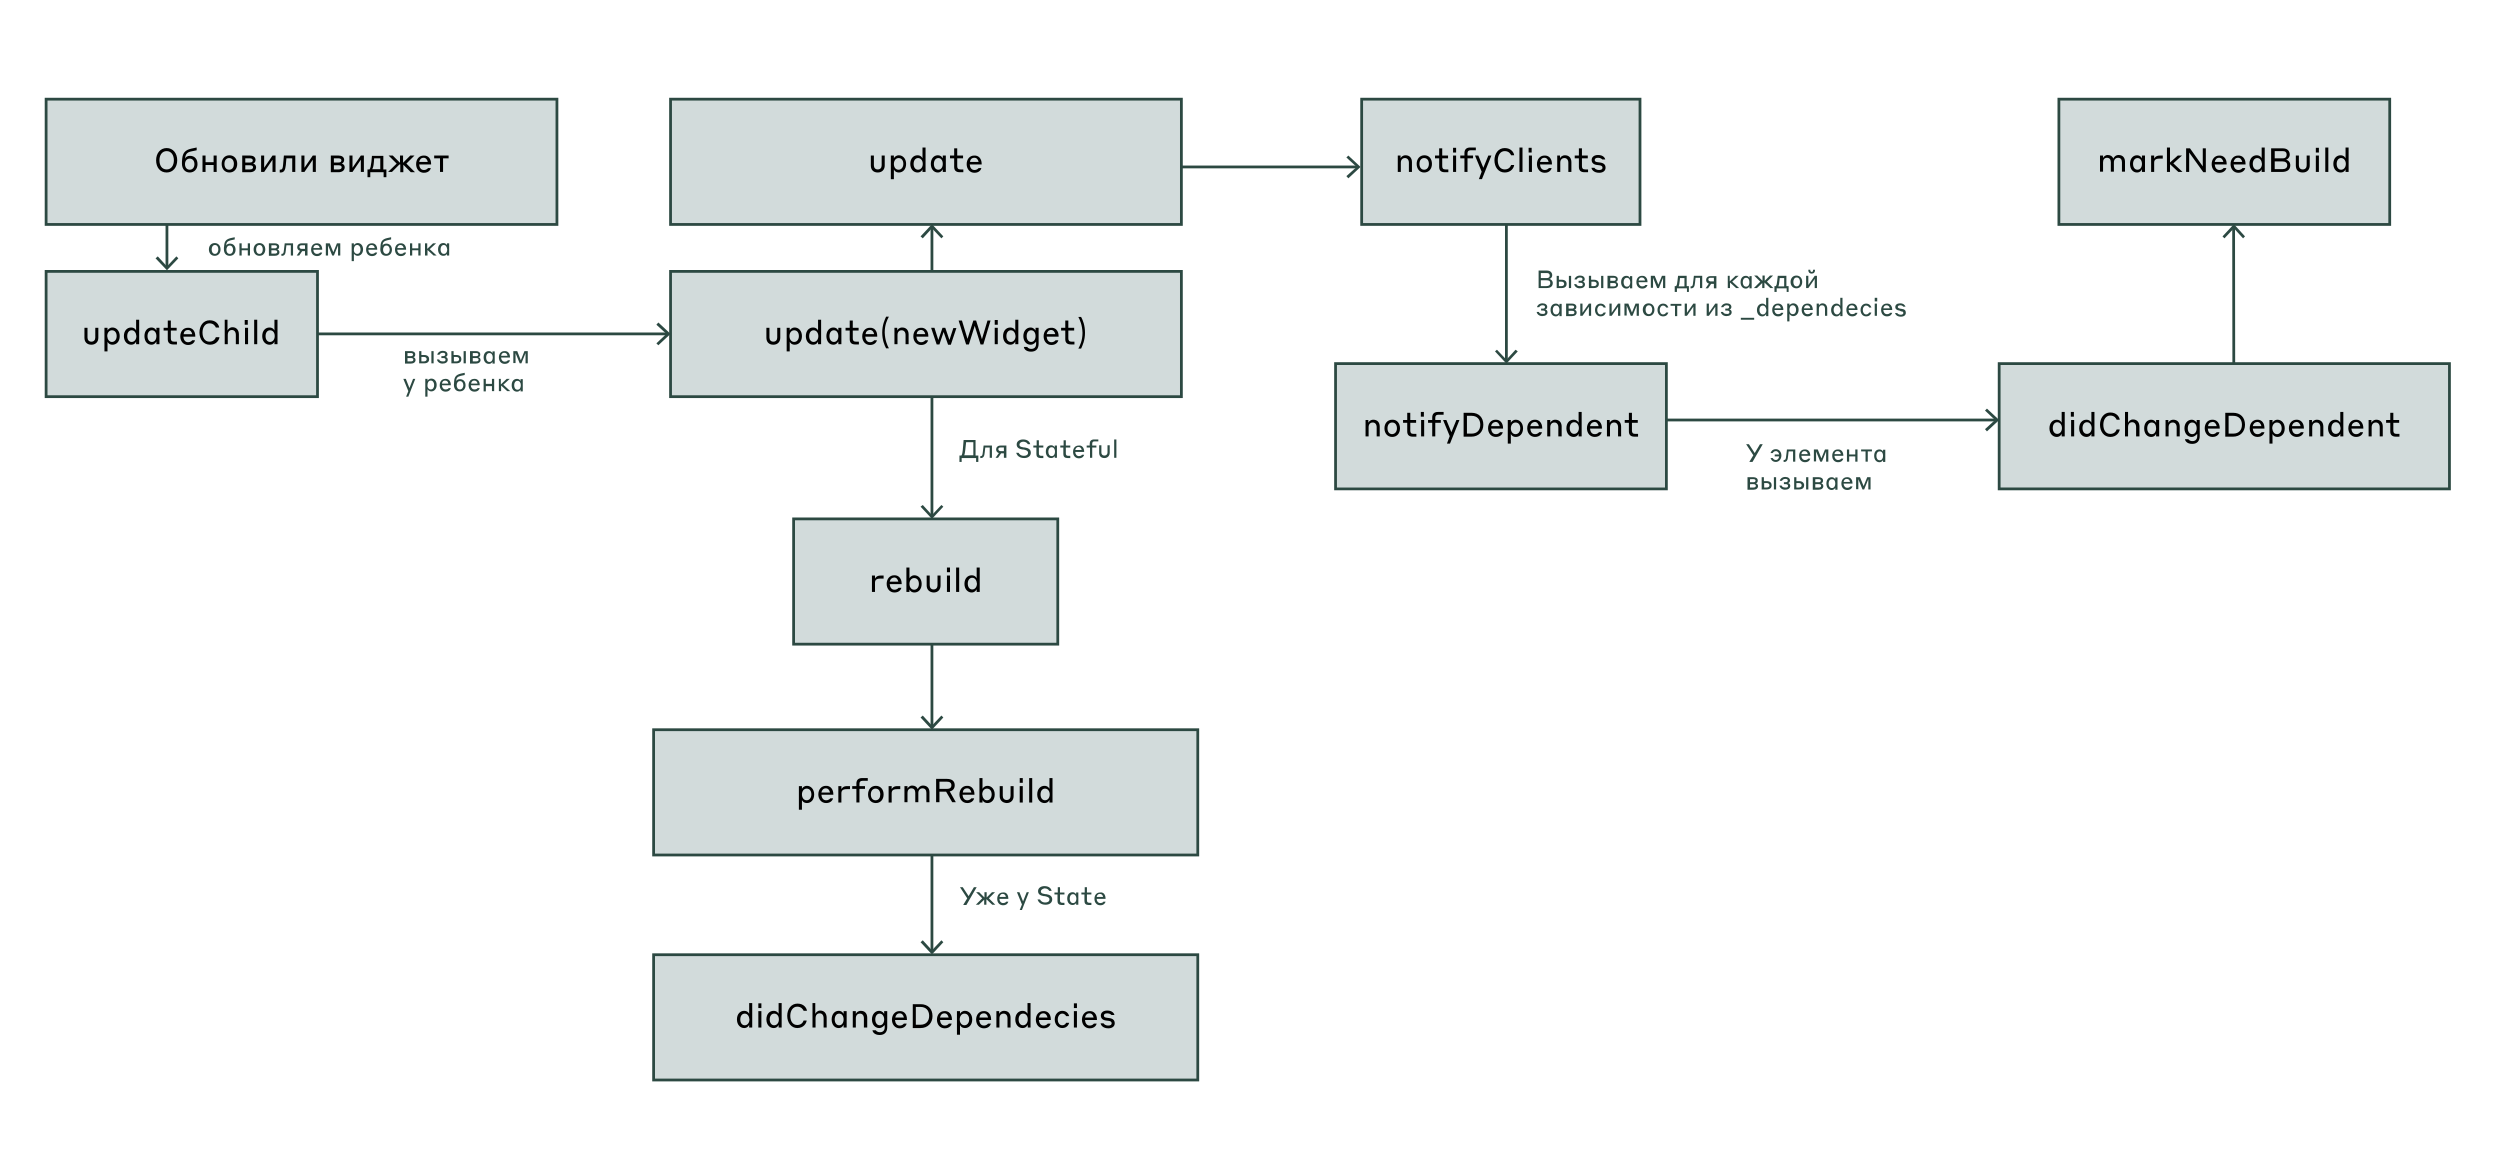 <svg xmlns="http://www.w3.org/2000/svg" xml:space="preserve" id="!;>9_1" x="0" y="0" version="1.1" viewBox="0 0 900 418.8"><style>.st0{fill:none;stroke:#2c4942;stroke-miterlimit:10}.st1{fill:#2c4942}.st5{fill:#d2dbdb;stroke:#2c4942;stroke-miterlimit:10}</style><path d="M60.1 53.1v43.2" class="st0"/><path d="m56 93 .8-.7 3.3 3.6 3.4-3.6.7.7-4.1 4.3z" class="st1"/><path d="M112.2 120.2h128.1" class="st0"/><path d="m237 124.3-.7-.7 3.6-3.4-3.6-3.3.7-.8 4.4 4.1z" class="st1"/><path d="M360.6 60.1h128.1" class="st0"/><path d="m485.4 64.2-.7-.8 3.7-3.3-3.7-3.4.7-.7 4.4 4.1z" class="st1"/><path d="M590.5 151.2h128.1" class="st0"/><path d="m715.3 155.3-.7-.8 3.6-3.3-3.6-3.4.7-.7 4.4 4.1z" class="st1"/><path d="m804.2 161.8-.1-80" class="st0"/><path d="m808.2 85.1-.7.7-3.3-3.6-3.4 3.6-.7-.7 4.1-4.4z" class="st1"/><path d="M542.3 49.9v79.9" class="st0"/><path d="m538.2 126.5.7-.6 3.4 3.6 3.3-3.6.8.6-4.1 4.4z" class="st1"/><path d="M335.5 105.8v80" class="st0"/><path d="m331.4 182.4.8-.6 3.3 3.6 3.4-3.6.7.6-4.1 4.4z" class="st1"/><path d="M335.5 112.1V81.8" class="st0"/><path d="m339.6 85.1-.7.7-3.4-3.6-3.3 3.6-.8-.7 4.1-4.4z" class="st1"/><path d="M335.5 204.3v57.3" class="st0"/><path d="m331.4 258.3.8-.7 3.3 3.6 3.4-3.6.7.7-4.1 4.4z" class="st1"/><path d="M335.5 285.2v57.3" class="st0"/><path d="m331.4 339.2.8-.7 3.3 3.6 3.4-3.6.7.7-4.1 4.4zM79.4 89.8c0 1.3-.8 2.3-2.1 2.3s-2.1-1-2.1-2.3.8-2.3 2.1-2.3 2.1 1 2.1 2.3m-.8 0c0-.9-.4-1.6-1.2-1.6s-1.2.7-1.2 1.6.4 1.6 1.2 1.6c.7 0 1.2-.7 1.2-1.6M80.7 88.4c.1-1.5.7-2.3 2.4-2.7l1.4-.3v.8l-1.4.3c-1.2.3-1.6.7-1.7 1.9.2-.4.7-.7 1.4-.7 1.2 0 2 .9 2 2.2s-.8 2.2-2.1 2.2-2.1-.9-2.1-2.4c0-.4 0-.7.1-1.3m3.2 1.5c0-.8-.4-1.5-1.2-1.5s-1.2.7-1.2 1.5.4 1.5 1.2 1.5 1.2-.7 1.2-1.5M86.1 87.6h.9v1.8h2.2v-1.8h.8V92h-.8v-1.9H87V92h-.8v-4.4zM95.5 89.8c0 1.3-.8 2.3-2.1 2.3s-2.1-1-2.1-2.3.8-2.3 2.1-2.3 2.1 1 2.1 2.3m-.9 0c0-.9-.4-1.6-1.2-1.6s-1.2.7-1.2 1.6.4 1.6 1.2 1.6 1.2-.7 1.2-1.6M96.9 87.6H99c.8 0 1.5.4 1.5 1.2 0 .6-.3.9-.7 1 .4.1.8.4.8 1 0 .8-.7 1.3-1.7 1.3h-2.1v-4.5zm.8.7v1.1H99c.4 0 .7-.2.7-.6 0-.3-.3-.5-.7-.5zm0 1.8v1.2H99c.5 0 .8-.2.8-.6 0-.3-.2-.6-.8-.6zM102.5 87.6h3V92h-.8v-3.7h-1.6l-.2 1.8c-.1 1.4-.5 2-1.4 2h-.2v-.7h.1c.6 0 .7-.3.8-1.3zM109.8 92v-1.6h-1l-1.1 1.6h-.9l1.2-1.7c-.7-.2-1-.7-1-1.3 0-.7.5-1.4 1.6-1.4h2.1V92zm0-2.3v-1.4h-1.2c-.5 0-.8.2-.8.6s.3.7.8.7h1.2zM116 89.8v.1h-3.2c0 .8.5 1.5 1.3 1.5s1.1-.4 1.1-.5h.8c-.1.4-.5 1.3-1.9 1.3-1.3 0-2.1-1-2.1-2.3 0-1.4.8-2.3 2-2.3 1.2-.1 2 .8 2 2.2m-3.2-.5h2.3c-.1-.7-.5-1.1-1.2-1.1-.6 0-1 .4-1.1 1.1M117.4 87.6h1.3l1.3 3.2 1.3-3.2h1.2V92h-.8v-3.7l-1.5 3.7h-.6l-1.5-3.7V92h-.8v-4.4zM127.4 94h-.8v-6.4h.8v.7c.1-.2.5-.8 1.4-.8 1.1 0 1.9.9 1.9 2.3s-.9 2.3-1.9 2.3c-.9 0-1.3-.6-1.4-.8zm1.2-2.6c.8 0 1.2-.7 1.2-1.6s-.5-1.6-1.2-1.6c-.8 0-1.2.7-1.2 1.6-.1.9.4 1.6 1.2 1.6M135.8 89.8v.1h-3.2c0 .8.5 1.5 1.3 1.5s1.1-.4 1.1-.5h.8c-.1.4-.5 1.3-1.9 1.3-1.3 0-2.1-1-2.1-2.3 0-1.4.8-2.3 2-2.3 1.2-.1 2 .8 2 2.2m-3.2-.5h2.3c-.1-.7-.5-1.1-1.2-1.1-.6 0-1 .4-1.1 1.1M137 88.4c.1-1.5.7-2.3 2.4-2.7l1.4-.3v.8l-1.4.3c-1.2.3-1.6.7-1.7 1.9.2-.4.7-.7 1.4-.7 1.2 0 2 .9 2 2.2s-.8 2.2-2.1 2.2-2.1-.9-2.1-2.4c0-.4.1-.7.1-1.3m3.3 1.5c0-.8-.4-1.5-1.2-1.5s-1.2.7-1.2 1.5.4 1.5 1.2 1.5c.7 0 1.2-.7 1.2-1.5M146.2 89.8v.1H143c0 .8.5 1.5 1.3 1.5s1.1-.4 1.1-.5h.8c-.1.4-.5 1.3-1.9 1.3-1.3 0-2.1-1-2.1-2.3 0-1.4.8-2.3 2-2.3 1.2-.1 2 .8 2 2.2m-3.2-.5h2.3c-.1-.7-.5-1.1-1.2-1.1-.5 0-.9.4-1.1 1.1M147.6 87.6h.8v1.8h2.2v-1.8h.8V92h-.8v-1.9h-2.2V92h-.8zM153 87.6h.8v2l2.1-2h1.1l-2.3 2.1 2.5 2.3h-1.1l-2.2-2v2h-.9zM159.6 92.1c-1.1 0-1.9-.9-1.9-2.3 0-1.5.8-2.3 1.9-2.3.9 0 1.2.6 1.3.8v-.7h.8V92h-.8v-.7c-.1.3-.4.8-1.3.8m.2-3.9c-.8 0-1.2.7-1.2 1.6s.4 1.6 1.2 1.6 1.2-.7 1.2-1.6c-.1-.9-.5-1.6-1.2-1.6M145.9 126.4h2.1c.8 0 1.5.4 1.5 1.2 0 .6-.3.9-.7 1 .4.1.8.4.8 1 0 .8-.7 1.3-1.7 1.3h-2.1v-4.5zm.8.7v1.1h1.3c.4 0 .7-.2.7-.6 0-.3-.3-.5-.7-.5zm0 1.8v1.2h1.3c.5 0 .8-.2.8-.6 0-.3-.2-.6-.8-.6zM154.5 129.3c0 .8-.5 1.5-1.8 1.5h-1.8v-4.4h.8v1.4h1c1.3 0 1.8.7 1.8 1.5m-2.8-.7v1.5h.9c.6 0 1-.3 1-.8s-.4-.8-1-.8h-.9zm3.6-2.2h.8v4.4h-.8zM160.4 129.5c0-.4-.3-.6-.8-.6h-.7v-.7h.7c.4 0 .7-.2.7-.6q0-.6-.9-.6c-.6 0-1 .3-1.2.7h-.8c.1-.6.8-1.4 2-1.4 1 0 1.7.5 1.7 1.3 0 .5-.3.8-.7.9.4.1.8.4.8 1 0 .9-.8 1.4-1.9 1.4-1.2 0-1.9-.8-2-1.5h.8c.1.4.5.7 1.2.7.7.1 1.1-.1 1.1-.6M166.1 129.3c0 .8-.5 1.5-1.8 1.5h-1.8v-4.4h.8v1.4h1c1.3 0 1.8.7 1.8 1.5m-2.7-.7v1.5h.9c.6 0 1-.3 1-.8s-.4-.8-1-.8h-.9zm3.5-2.2h.8v4.4h-.8zM169.3 126.4h2.1c.8 0 1.5.4 1.5 1.2 0 .6-.3.9-.7 1 .4.1.8.4.8 1 0 .8-.7 1.3-1.7 1.3h-2.1v-4.5zm.9.7v1.1h1.3c.4 0 .7-.2.7-.6 0-.3-.3-.5-.7-.5zm0 1.8v1.2h1.3c.5 0 .8-.2.8-.6 0-.3-.2-.6-.8-.6zM176 131c-1.1 0-1.9-.9-1.9-2.3 0-1.5.8-2.3 1.9-2.3.9 0 1.2.6 1.3.8v-.7h.8v4.4h-.8v-.7c-.1.2-.4.8-1.3.8m.2-3.9c-.8 0-1.2.7-1.2 1.6s.4 1.6 1.2 1.6 1.2-.7 1.2-1.6c0-1-.5-1.6-1.2-1.6M183.6 128.6v.1h-3.2c0 .8.5 1.5 1.3 1.5s1.1-.4 1.1-.5h.8c-.1.4-.5 1.3-1.9 1.3-1.3 0-2.1-1-2.1-2.3 0-1.4.8-2.3 2-2.3 1.2-.1 2 .8 2 2.2m-3.2-.5h2.3c-.1-.7-.5-1.1-1.2-1.1-.6 0-1 .4-1.1 1.1M184.9 126.4h1.3l1.3 3.3 1.3-3.3h1.2v4.4h-.8v-3.7l-1.5 3.7h-.6l-1.5-3.7v3.6h-.8v-4.3zM147 140.8l-1.8-4.4h.9l1.3 3.3 1.3-3.3h.8l-2.5 6.4h-.8zM153.9 142.8h-.8v-6.4h.8v.7c.1-.2.5-.8 1.4-.8 1.1 0 1.9.9 1.9 2.3s-.9 2.3-1.9 2.3c-.9 0-1.3-.6-1.4-.8zm1.2-2.6c.8 0 1.2-.7 1.2-1.6s-.5-1.6-1.2-1.6c-.8 0-1.2.7-1.2 1.6-.1.9.4 1.6 1.2 1.6M162.3 138.6v.1h-3.2c0 .8.5 1.5 1.3 1.5s1.1-.4 1.1-.5h.8c-.1.4-.5 1.3-1.9 1.3-1.3 0-2.1-1-2.1-2.3 0-1.4.8-2.3 2-2.3 1.2-.1 2 .8 2 2.2m-3.2-.5h2.3c-.1-.7-.5-1.1-1.2-1.1-.6 0-1 .4-1.1 1.1M163.5 137.2c.1-1.5.7-2.3 2.4-2.7l1.4-.3v.8l-1.4.3c-1.2.3-1.6.7-1.7 1.9.2-.4.7-.7 1.4-.7 1.2 0 2 .9 2 2.2s-.8 2.2-2.1 2.2-2.1-.9-2.1-2.4c0-.4.1-.7.1-1.3m3.3 1.5c0-.8-.4-1.5-1.2-1.5s-1.2.7-1.2 1.5.4 1.5 1.2 1.5c.7 0 1.2-.7 1.2-1.5M172.7 138.6v.1h-3.2c0 .8.5 1.5 1.3 1.5s1.1-.4 1.1-.5h.8c-.1.4-.5 1.3-1.9 1.3-1.3 0-2.1-1-2.1-2.3 0-1.4.8-2.3 2-2.3 1.2-.1 2 .8 2 2.2m-3.1-.5h2.3c-.1-.7-.5-1.1-1.2-1.1-.6 0-1 .4-1.1 1.1M174.1 136.4h.8v1.8h2.2v-1.8h.8v4.4h-.8V139h-2.2v1.9h-.8zM179.5 136.4h.8v2l2.1-2h1.1l-2.3 2.1 2.5 2.3h-1.1l-2.2-2v2h-.8v-4.4zM186.1 141c-1.1 0-1.9-.9-1.9-2.3 0-1.5.8-2.3 1.9-2.3.9 0 1.2.6 1.3.8v-.7h.8v4.4h-.8v-.7c-.1.2-.4.8-1.3.8m.2-3.9c-.8 0-1.2.7-1.2 1.6s.4 1.6 1.2 1.6 1.2-.7 1.2-1.6c0-1-.5-1.6-1.2-1.6M351.2 158.4v5.6h1v2.3h-.8v-1.4h-5.2v1.4h-.8V164h.7c.3-.4.4-1.1.5-2l.3-3.6zm-.8.8h-2.6l-.3 2.8c-.1.8-.2 1.6-.4 1.9h3.3zM354.1 160.4h3v4.4h-.8v-3.7h-1.6l-.2 1.8c-.1 1.4-.5 2-1.4 2h-.2v-.7h.1c.6 0 .7-.3.8-1.3zM361.4 164.8v-1.6h-1l-1.1 1.6h-.9l1.2-1.7c-.7-.2-1-.7-1-1.3 0-.7.5-1.4 1.6-1.4h2.1v4.4zm0-2.3v-1.4h-1.2c-.5 0-.8.2-.8.6s.3.7.8.7h1.2zM367 160.1c0 .6.5.8 1.2.9.3.1.5.1.8.1 1.1.2 2.1.6 2.1 1.9 0 1.1-.9 1.9-2.4 1.9-1.8 0-2.6-1-2.9-1.9h.9c.2.4.7 1.1 1.9 1.1.9 0 1.5-.4 1.5-1.1s-.6-.9-1.3-1.1c-.4-.1-.5-.1-.8-.1-1.1-.2-2-.6-2-1.8 0-1.1 1-1.8 2.3-1.8 1.7 0 2.4.9 2.6 1.7h-.9c-.2-.4-.7-.9-1.7-.9-.8.1-1.3.5-1.3 1.1M373.1 161.1H372v-.7h1.2v-1.9h.8v1.9h1.6v.7H374v2.1c0 .6.2.9.9.9h.7v.8h-1c-1 0-1.5-.5-1.5-1.4zM378.4 164.9c-1.1 0-1.9-.9-1.9-2.3 0-1.5.8-2.3 1.9-2.3.9 0 1.2.6 1.3.8v-.7h.8v4.4h-.8v-.7c0 .2-.4.8-1.3.8m.2-3.9c-.8 0-1.2.7-1.2 1.6s.4 1.6 1.2 1.6 1.2-.7 1.2-1.6-.4-1.6-1.2-1.6M382.9 161.1h-1.2v-.7h1.2v-1.9h.8v1.9h1.6v.7h-1.6v2.1c0 .6.2.9.9.9h.7v.8h-1c-1 0-1.5-.5-1.5-1.4v-2.4zM390.3 162.6v.1h-3.2c0 .8.5 1.5 1.3 1.5s1.1-.4 1.1-.5h.8c-.1.4-.5 1.3-1.9 1.3-1.3 0-2.1-1-2.1-2.3 0-1.4.8-2.3 2-2.3 1.2-.2 2 .8 2 2.2m-3.2-.6h2.3c-.1-.7-.5-1.1-1.2-1.1-.6 0-1 .5-1.1 1.1M391.1 160.4h1.2v-.7c0-.9.5-1.5 1.6-1.5h1.5v.7H394c-.6 0-.8.3-.8.9v.6h1.5v.7h-1.5v3.7h-.8v-3.7h-1.2v-.7zM395.7 163v-2.7h.8v2.6c0 .7.4 1.1 1.1 1.1s1.1-.5 1.1-1.1v-2.6h.8v2.7c0 1-.7 1.9-1.9 1.9-1.3 0-1.9-.8-1.9-1.9M401.1 158.2h.8v6.6h-.8zM553.8 97.4h3.1c1.2 0 1.9.7 1.9 1.7 0 .7-.5 1.2-1 1.3.6.2 1.2.7 1.2 1.5 0 1.1-.7 1.8-2.2 1.8h-2.9v-6.3zm.9.8v1.9h2.2c.6 0 1-.3 1-.9s-.4-.9-1-.9h-2.2zm0 2.7v2.1h2c.9 0 1.4-.4 1.4-1.1s-.4-1-1.4-1zM564 102.2c0 .8-.5 1.5-1.8 1.5h-1.8v-4.4h.8v1.4h1c1.3 0 1.8.7 1.8 1.5m-2.8-.7v1.5h.9c.6 0 1-.3 1-.8s-.4-.8-1-.8h-.9zm3.6-2.2h.8v4.4h-.8zM569.8 102.4c0-.4-.3-.6-.8-.6h-.7v-.7h.7c.4 0 .7-.2.7-.6q0-.6-.9-.6c-.6 0-1 .3-1.2.7h-.8c.1-.6.8-1.4 2-1.4 1 0 1.7.5 1.7 1.3 0 .5-.3.8-.7.9.4.1.8.4.8 1 0 .9-.8 1.4-1.9 1.4-1.2 0-1.9-.8-2-1.5h.8c.1.4.5.7 1.2.7.8.1 1.1-.1 1.1-.6M575.6 102.2c0 .8-.5 1.5-1.8 1.5H572v-4.4h.8v1.4h1c1.3 0 1.8.7 1.8 1.5m-2.7-.7v1.5h.9c.6 0 1-.3 1-.8s-.4-.8-1-.8h-.9zm3.5-2.2h.8v4.4h-.8zM578.8 99.3h2.1c.8 0 1.5.4 1.5 1.2 0 .6-.3.9-.7 1 .4.1.8.4.8 1 0 .8-.7 1.3-1.7 1.3h-2.1v-4.5zm.9.7v1.1h1.3c.4 0 .7-.2.7-.6 0-.3-.3-.5-.7-.5zm0 1.9v1.2h1.3c.5 0 .8-.2.8-.6 0-.3-.2-.6-.8-.6zM585.5 103.9c-1.1 0-1.9-.9-1.9-2.3 0-1.5.8-2.3 1.9-2.3.9 0 1.2.6 1.3.8v-.7h.8v4.4h-.8v-.8c-.1.3-.4.9-1.3.9m.2-3.9c-.8 0-1.2.7-1.2 1.6s.4 1.6 1.2 1.6 1.2-.7 1.2-1.6-.5-1.6-1.2-1.6M593.1 101.5v.1h-3.2c0 .8.5 1.5 1.3 1.5s1.1-.4 1.1-.5h.8c-.1.4-.5 1.3-1.9 1.3-1.3 0-2.1-1-2.1-2.3 0-1.4.8-2.3 2-2.3 1.2-.1 2 .8 2 2.2m-3.2-.5h2.3c-.1-.7-.5-1.1-1.2-1.1-.6 0-1 .4-1.1 1.1M594.4 99.3h1.3l1.3 3.2 1.3-3.2h1.2v4.4h-.8V100l-1.5 3.7h-.6l-1.5-3.7v3.6h-.8v-4.3zM602.9 105.1V103h.5c.3-.4.4-.9.5-2l.2-1.7h3.1v3.7h.8v2.1h-.7v-1.3h-3.6v1.3zm3.5-5h-1.6l-.1 1c-.1 1-.2 1.6-.4 2h2.1zM609.8 99.3h3v4.4h-.8V100h-1.6l-.2 1.8c-.1 1.4-.5 2-1.4 2h-.2v-.7h.1c.6 0 .7-.3.8-1.3zM617 103.8v-1.6h-1l-1.1 1.6h-.9l1.2-1.7c-.7-.2-1-.7-1-1.3 0-.7.5-1.4 1.6-1.4h2.1v4.4zm0-2.4V100h-1.2c-.5 0-.8.2-.8.6s.3.7.8.7h1.2zM621.9 99.3h.8v2l2.1-2h1.1l-2.3 2.1 2.5 2.3H625l-2.2-2v2h-.8v-4.4zM628.5 103.9c-1.1 0-1.9-.9-1.9-2.3 0-1.5.8-2.3 1.9-2.3.9 0 1.2.6 1.3.8v-.7h.8v4.4h-.8v-.8c-.1.3-.5.9-1.3.9m.1-3.9c-.8 0-1.2.7-1.2 1.6s.4 1.6 1.2 1.6 1.2-.7 1.2-1.6-.4-1.6-1.2-1.6M634.6 101.7l-2.1 2h-1.1l2.3-2.3-2.2-2.2h1.1l1.9 1.9v-1.9h.8v1.9l1.9-1.9h1.1l-2.2 2.2 2.3 2.3h-1.1l-2.1-2v2h-.8v-2zM638.8 105.1V103h.5c.3-.4.4-.9.5-2l.2-1.7h3.1v3.7h.8v2.1h-.7v-1.3h-3.6v1.3zm3.5-5h-1.6l-.1 1c-.1 1-.2 1.6-.4 2h2.1zM648.8 101.5c0 1.3-.8 2.3-2.1 2.3s-2.1-1-2.1-2.3.8-2.3 2.1-2.3 2.1 1 2.1 2.3m-.8 0c0-.9-.4-1.6-1.2-1.6s-1.2.7-1.2 1.6.4 1.6 1.2 1.6c.7 0 1.2-.7 1.2-1.6M650.2 99.3h.8v3.3l2.3-3.3h.8v4.4h-.8v-3.3l-2.3 3.3h-.8zm2.5-2v-.2h.7v.2c0 .7-.4 1.2-1.2 1.2s-1.2-.5-1.2-1.2v-.2h.7v.2c0 .3.2.6.5.6s.5-.2.5-.6M556.3 112.4c0-.4-.3-.6-.8-.6h-.7v-.7h.7c.4 0 .7-.2.7-.6q0-.6-.9-.6c-.6 0-1 .3-1.2.7h-.8c.1-.6.8-1.4 2-1.4 1 0 1.7.5 1.7 1.3 0 .5-.3.8-.7.9.4.1.8.4.8 1 0 .9-.8 1.4-1.9 1.4-1.2 0-1.9-.8-2-1.5h.8c.1.4.5.7 1.2.7.7.1 1.1-.1 1.1-.6M560.1 113.9c-1.1 0-1.9-.9-1.9-2.3 0-1.5.8-2.3 1.9-2.3.9 0 1.2.6 1.3.8v-.7h.8v4.4h-.8v-.8c-.1.3-.5.9-1.3.9m.1-3.9c-.8 0-1.2.7-1.2 1.6s.4 1.6 1.2 1.6 1.2-.7 1.2-1.6-.4-1.6-1.2-1.6M563.9 109.3h2.1c.8 0 1.5.4 1.5 1.2 0 .6-.3.9-.7 1 .4.1.8.4.8 1 0 .8-.7 1.3-1.7 1.3h-2.1v-4.5zm.8.7v1.1h1.3c.4 0 .7-.2.7-.6 0-.3-.3-.5-.7-.5zm0 1.9v1.2h1.3c.5 0 .8-.2.8-.6 0-.3-.2-.6-.8-.6zM568.9 109.3h.8v3.3l2.3-3.3h.8v4.4h-.8v-3.3l-2.3 3.3h-.8zM576.2 110c-.7 0-1.2.7-1.2 1.6s.5 1.6 1.2 1.6 1-.5 1.1-.7h.8c-.1.3-.4 1.4-1.9 1.4-1.2 0-2-1-2-2.3 0-1.4.9-2.3 2-2.3 1.4 0 1.8 1.1 1.9 1.4h-.8c-.1-.2-.4-.7-1.1-.7M579.4 109.3h.8v3.3l2.3-3.3h.8v4.4h-.8v-3.3l-2.3 3.3h-.8zM584.9 109.3h1.3l1.3 3.2 1.3-3.2h1.2v4.4h-.8V110l-1.5 3.7h-.6l-1.5-3.7v3.6h-.8v-4.3zM595.6 111.5c0 1.3-.8 2.3-2.1 2.3s-2.1-1-2.1-2.3.8-2.3 2.1-2.3 2.1 1 2.1 2.3m-.8 0c0-.9-.4-1.6-1.2-1.6s-1.2.7-1.2 1.6.4 1.6 1.2 1.6c.7 0 1.2-.7 1.2-1.6M598.7 110c-.7 0-1.2.7-1.2 1.6s.5 1.6 1.2 1.6 1-.5 1.1-.7h.8c-.1.3-.4 1.4-1.9 1.4-1.2 0-2-1-2-2.3 0-1.4.9-2.3 2-2.3 1.4 0 1.8 1.1 1.9 1.4h-.8c-.1-.2-.4-.7-1.1-.7M602.9 110.1h-1.5v-.7h3.9v.7h-1.5v3.7h-.8v-3.7zM606.5 109.3h.8v3.3l2.3-3.3h.8v4.4h-.8v-3.3l-2.3 3.3h-.8zM614.4 109.3h.8v3.3l2.3-3.3h.8v4.4h-.8v-3.3l-2.3 3.3h-.8zM622.6 112.4c0-.4-.3-.6-.8-.6h-.7v-.7h.7c.4 0 .7-.2.7-.6q0-.6-.9-.6c-.6 0-1 .3-1.2.7h-.8c.1-.6.8-1.4 2-1.4 1 0 1.7.5 1.7 1.3 0 .5-.3.8-.7.9.4.1.8.4.8 1 0 .9-.8 1.4-1.9 1.4-1.2 0-1.9-.8-2-1.5h.8c.1.4.5.7 1.2.7.7.1 1.1-.1 1.1-.6M626.7 114.4h4.8v.7h-4.8zM634.4 113.9c-1.1 0-1.9-.9-1.9-2.3s.9-2.3 1.9-2.3c.9 0 1.3.6 1.4.8v-2.9h.8v6.6h-.8v-.8c-.1.3-.5.9-1.4.9m.2-3.9c-.8 0-1.2.7-1.2 1.6s.5 1.6 1.2 1.6c.8 0 1.3-.7 1.3-1.6-.1-1-.6-1.6-1.3-1.6M642 111.5v.1h-3.2c0 .8.5 1.5 1.3 1.5s1.1-.4 1.1-.5h.8c-.1.4-.5 1.3-1.9 1.3-1.3 0-2.1-1-2.1-2.3 0-1.4.8-2.3 2-2.3 1.2-.1 2 .8 2 2.2m-3.2-.5h2.3c-.1-.7-.5-1.1-1.2-1.1-.5 0-.9.4-1.1 1.1M644.2 115.7h-.8v-6.4h.8v.7c.1-.2.5-.8 1.4-.8 1.1 0 1.9.9 1.9 2.3s-.9 2.3-1.9 2.3c-.9 0-1.3-.6-1.4-.8zm1.2-2.6c.8 0 1.2-.7 1.2-1.6s-.5-1.6-1.2-1.6c-.8 0-1.2.7-1.2 1.6s.4 1.6 1.2 1.6M652.6 111.5v.1h-3.2c0 .8.5 1.5 1.3 1.5s1.1-.4 1.1-.5h.8c-.1.4-.5 1.3-1.9 1.3-1.3 0-2.1-1-2.1-2.3 0-1.4.8-2.3 2-2.3 1.2-.1 2 .8 2 2.2m-3.2-.5h2.3c-.1-.7-.5-1.1-1.2-1.1-.6 0-.9.4-1.1 1.1M654 109.3h.8v.7c.2-.4.6-.8 1.3-.8 1 0 1.7.7 1.7 1.9v2.6h-.8v-2.5c0-.9-.4-1.3-1.1-1.3s-1.1.5-1.1 1.3v2.5h-.8zM661.1 113.9c-1.1 0-1.9-.9-1.9-2.3s.9-2.3 1.9-2.3c.9 0 1.3.6 1.4.8v-2.9h.8v6.6h-.8v-.8c-.1.3-.5.9-1.4.9m.2-3.9c-.8 0-1.2.7-1.2 1.6s.5 1.6 1.2 1.6 1.3-.7 1.3-1.6c-.1-1-.6-1.6-1.3-1.6M668.7 111.5v.1h-3.2c0 .8.5 1.5 1.3 1.5s1.1-.4 1.1-.5h.8c-.1.4-.5 1.3-1.9 1.3-1.3 0-2.1-1-2.1-2.3 0-1.4.8-2.3 2-2.3 1.2-.1 2 .8 2 2.2m-3.2-.5h2.3c-.1-.7-.5-1.1-1.2-1.1-.6 0-1 .4-1.1 1.1M671.8 110c-.7 0-1.2.7-1.2 1.6s.5 1.6 1.2 1.6 1-.5 1.1-.7h.8c-.1.3-.4 1.4-1.9 1.4-1.2 0-2-1-2-2.3 0-1.4.9-2.3 2-2.3 1.4 0 1.8 1.1 1.9 1.4h-.8c-.1-.2-.4-.7-1.1-.7M674.9 107.2h.9v1.3h-.9zm0 2.1h.8v4.4h-.8zM681.2 111.5v.1H678c0 .8.5 1.5 1.3 1.5s1.1-.4 1.1-.5h.8c-.1.4-.5 1.3-1.9 1.3-1.3 0-2.1-1-2.1-2.3 0-1.4.8-2.3 2-2.3 1.2-.1 2 .8 2 2.2m-3.2-.5h2.3c-.1-.7-.5-1.1-1.2-1.1-.6 0-1 .4-1.1 1.1M683.8 111.8c-.9-.1-1.5-.5-1.5-1.3s.7-1.3 1.7-1.3c1.4 0 1.8.8 2 1.2h-.8c-.1-.1-.4-.5-1.1-.5-.6 0-.9.3-.9.6s.3.5.8.6l.6.1c1.1.1 1.5.6 1.5 1.4s-.6 1.4-1.8 1.4c-1.5 0-2-.9-2.1-1.3h.8c.1.1.4.6 1.3.6.6 0 .9-.3.9-.6 0-.4-.2-.6-.8-.6zM629.8 166.2l1.4-2.3-2.6-4h1l2.1 3.2 1.9-3.2h1l-3.7 6.4h-1.1zM639.3 165.6c.7 0 1.1-.6 1.2-1.3h-1.6v-.7h1.6c-.1-.6-.5-1.2-1.2-1.2s-1 .5-1.1.7h-.8c.1-.3.5-1.4 1.9-1.4 1.2 0 2 1 2 2.3s-.9 2.3-2 2.3c-1.4 0-1.8-1.1-1.9-1.4h.8c.1.2.4.7 1.1.7M643.3 161.8h3v4.4h-.8v-3.7h-1.6l-.2 1.8c-.1 1.4-.5 2-1.4 2h-.2v-.7h.1c.6 0 .7-.3.8-1.3zM651.7 164v.1h-3.2c0 .8.5 1.5 1.3 1.5s1.1-.4 1.1-.5h.8c-.1.4-.5 1.3-1.9 1.3-1.3 0-2.1-1-2.1-2.3 0-1.4.8-2.3 2-2.3 1.2-.1 2 .8 2 2.2m-3.2-.5h2.3c-.1-.7-.5-1.1-1.2-1.1-.6 0-1 .4-1.1 1.1M653.1 161.8h1.3l1.3 3.2 1.3-3.2h1.2v4.4h-.8v-3.7l-1.5 3.7h-.6l-1.5-3.7v3.6h-.8v-4.3zM663.6 164v.1h-3.2c0 .8.5 1.5 1.3 1.5s1.1-.4 1.1-.5h.8c-.1.4-.5 1.3-1.9 1.3-1.3 0-2.1-1-2.1-2.3 0-1.4.8-2.3 2-2.3 1.2-.1 2 .8 2 2.2m-3.2-.5h2.3c-.1-.7-.5-1.1-1.2-1.1-.6 0-1 .4-1.1 1.1M664.9 161.8h.8v1.8h2.2v-1.8h.8v4.4h-.8v-1.9h-2.2v1.9h-.8zM671.5 162.5H670v-.7h3.9v.7h-1.5v3.7h-.8v-3.7zM676.6 166.4c-1.1 0-1.9-.9-1.9-2.3 0-1.5.8-2.3 1.9-2.3.9 0 1.2.6 1.3.8v-.7h.8v4.4h-.8v-.7c-.1.2-.5.8-1.3.8m.1-3.9c-.8 0-1.2.7-1.2 1.6s.4 1.6 1.2 1.6 1.2-.7 1.2-1.6c0-1-.4-1.6-1.2-1.6M629.2 171.8h2.1c.8 0 1.5.4 1.5 1.2 0 .6-.3.9-.7 1 .4.1.8.4.8 1 0 .8-.7 1.3-1.7 1.3h-2.1v-4.5zm.8.7v1.1h1.3c.4 0 .7-.2.7-.6 0-.3-.3-.5-.7-.5zm0 1.8v1.2h1.3c.5 0 .8-.2.8-.6 0-.3-.2-.6-.8-.6zM637.8 174.7c0 .8-.5 1.5-1.8 1.5h-1.8v-4.4h.8v1.4h1c1.3 0 1.8.7 1.8 1.5m-2.7-.7v1.5h.9c.6 0 1-.3 1-.8s-.4-.8-1-.8h-.9zm3.5-2.2h.8v4.4h-.8zM643.7 174.9c0-.4-.3-.6-.8-.6h-.7v-.7h.7c.4 0 .7-.2.7-.6q0-.6-.9-.6c-.6 0-1 .3-1.2.7h-.8c.1-.6.8-1.4 2-1.4 1 0 1.7.5 1.7 1.3 0 .5-.3.8-.7.9.4.1.8.4.8 1 0 .9-.8 1.4-1.9 1.4-1.2 0-1.9-.8-2-1.5h.8c.1.4.5.7 1.2.7.7.1 1.1-.1 1.1-.6M649.5 174.7c0 .8-.5 1.5-1.8 1.5h-1.8v-4.4h.8v1.4h1c1.2 0 1.8.7 1.8 1.5m-2.8-.7v1.5h.9c.6 0 1-.3 1-.8s-.4-.8-1-.8h-.9zm3.5-2.2h.8v4.4h-.8zM652.7 171.8h2.1c.8 0 1.5.4 1.5 1.2 0 .6-.3.9-.7 1 .4.1.8.4.8 1 0 .8-.7 1.3-1.7 1.3h-2.1v-4.5zm.8.7v1.1h1.3c.4 0 .7-.2.7-.6 0-.3-.3-.5-.7-.5zm0 1.8v1.2h1.3c.5 0 .8-.2.8-.6 0-.3-.2-.6-.8-.6zM659.4 176.4c-1.1 0-1.9-.9-1.9-2.3 0-1.5.8-2.3 1.9-2.3.9 0 1.2.6 1.3.8v-.7h.8v4.4h-.8v-.7c-.1.2-.5.8-1.3.8m.1-3.9c-.8 0-1.2.7-1.2 1.6s.4 1.6 1.2 1.6 1.2-.7 1.2-1.6c0-1-.4-1.6-1.2-1.6M666.9 174v.1h-3.2c0 .8.5 1.5 1.3 1.5s1.1-.4 1.1-.5h.8c-.1.4-.5 1.3-1.9 1.3-1.3 0-2.1-1-2.1-2.3 0-1.4.8-2.3 2-2.3 1.2-.1 2 .8 2 2.2m-3.2-.5h2.3c-.1-.7-.5-1.1-1.2-1.1-.6 0-1 .4-1.1 1.1M668.3 171.8h1.3l1.3 3.2 1.3-3.2h1.2v4.4h-.8v-3.7l-1.5 3.7h-.6l-1.5-3.7v3.6h-.8v-4.3zM346.8 325.7l1.4-2.3-2.6-4h1l2.1 3.2 1.9-3.2h1l-3.7 6.4h-1.1zM354.5 323.7l-2.1 2h-1.1l2.3-2.3-2.2-2.2h1.1l1.9 1.9v-1.9h.8v1.9l1.9-1.9h1.1l-2.2 2.2 2.3 2.3h-1.1l-2.1-2v2h-.8v-2zM363 323.5v.1h-3.2c0 .8.5 1.5 1.3 1.5s1.1-.4 1.1-.5h.8c-.1.4-.5 1.3-1.9 1.3-1.3 0-2.1-1-2.1-2.3 0-1.4.8-2.3 2-2.3 1.2-.2 2 .7 2 2.2m-3.2-.6h2.3c-.1-.7-.5-1.1-1.2-1.1-.6 0-.9.5-1.1 1.1M367.9 325.6l-1.8-4.4h.9l1.3 3.3 1.3-3.3h.8l-2.5 6.4h-.8zM374.7 320.9c0 .6.5.8 1.2.9.3.1.5.1.8.1 1.1.2 2.1.6 2.1 1.9 0 1.1-.9 1.9-2.4 1.9-1.8 0-2.6-1-2.9-1.9h.9c.2.4.7 1.1 1.9 1.1.9 0 1.5-.4 1.5-1.1s-.6-.9-1.3-1.1c-.4-.1-.5-.1-.8-.1-1.1-.2-2-.6-2-1.8 0-1.1 1-1.8 2.3-1.8 1.7 0 2.4.9 2.6 1.7h-.9c-.2-.4-.7-.9-1.7-.9-.8.2-1.3.6-1.3 1.1M380.8 322h-1.2v-.7h1.2v-1.9h.8v1.9h1.6v.7h-1.6v2.1c0 .6.2.9.9.9h.7v.8h-1c-1 0-1.5-.5-1.5-1.4V322zM386.1 325.8c-1.1 0-1.9-.9-1.9-2.3 0-1.5.8-2.3 1.9-2.3.9 0 1.2.6 1.3.8v-.7h.8v4.4h-.8v-.7c0 .2-.4.8-1.3.8m.2-3.9c-.8 0-1.2.7-1.2 1.6s.4 1.6 1.2 1.6 1.2-.7 1.2-1.6-.5-1.6-1.2-1.6M390.5 322h-1.2v-.7h1.2v-1.9h.8v1.9h1.6v.7h-1.6v2.1c0 .6.2.9.9.9h.7v.8h-1c-1 0-1.5-.5-1.5-1.4V322zM398 323.5v.1h-3.2c0 .8.5 1.5 1.3 1.5s1.1-.4 1.1-.5h.8c-.1.4-.5 1.3-1.9 1.3-1.3 0-2.1-1-2.1-2.3 0-1.4.8-2.3 2-2.3 1.2-.2 2 .7 2 2.2m-3.2-.6h2.3c-.1-.7-.5-1.1-1.2-1.1-.6 0-1 .5-1.1 1.1" class="st1"/><path d="M16.6 35.7h183.9v45.1H16.6z" class="st5"/><path d="M56.2 57.7c0-2.5 1.5-4.4 3.8-4.4s3.8 1.9 3.8 4.4-1.5 4.4-3.8 4.4c-2.4 0-3.8-1.9-3.8-4.4m6.4 0c0-1.8-.9-3.3-2.6-3.3s-2.6 1.5-2.6 3.3c0 1.9.9 3.3 2.6 3.3s2.6-1.5 2.6-3.3M65.6 57.1c.2-2 1-3.1 3.3-3.6l1.9-.4v1l-1.9.4c-1.5.3-2.1.9-2.3 2.6.3-.6.9-1 1.8-1 1.6 0 2.7 1.1 2.7 3 0 1.7-1.1 3-2.8 3s-2.8-1.3-2.8-3.2c0-.6 0-1 .1-1.8m4.4 2c0-1.1-.6-2-1.7-2s-1.7.9-1.7 2 .6 2 1.7 2 1.7-.9 1.7-2M72.9 56H74v2.4h2.9V56H78v5.9h-1.1v-2.5H74v2.5h-1.1zM85.4 59c0 1.8-1.1 3.1-2.8 3.1s-2.8-1.3-2.8-3.1 1.1-3.1 2.8-3.1 2.8 1.3 2.8 3.1m-1.2 0c0-1.2-.6-2.1-1.7-2.1s-1.7.9-1.7 2.1.6 2.1 1.7 2.1c1.2 0 1.7-1 1.7-2.1M87.2 56H90c1.1 0 2 .5 2 1.6 0 .7-.5 1.2-.9 1.3.6.1 1.1.6 1.1 1.3 0 1.1-.9 1.8-2.2 1.8h-2.8zm1.1 1v1.5H90c.6 0 1-.2 1-.8 0-.4-.4-.7-1-.7zm0 2.4V61H90c.7 0 1.1-.3 1.1-.8 0-.4-.3-.7-1.1-.7h-1.7zM94 56h1.1v4.4l3-4.4h1.1v5.9h-1.1v-4.4l-3 4.4H94zM102.2 56h4.1v5.9h-1.1V57h-2.1l-.2 2.4c-.2 1.8-.6 2.7-1.9 2.7h-.3v-1h.1c.8 0 1-.4 1.1-1.7zM108.5 56h1.1v4.4l3-4.4h1.1v5.9h-1.1v-4.4l-3 4.4h-1.1zM119.1 56h2.8c1.1 0 2 .5 2 1.6 0 .7-.5 1.2-.9 1.3.6.1 1.1.6 1.1 1.3 0 1.1-.9 1.8-2.2 1.8h-2.8zm1.1 1v1.5h1.7c.6 0 1-.2 1-.8 0-.4-.4-.7-1-.7zm0 2.4V61h1.7c.7 0 1.1-.3 1.1-.8 0-.4-.3-.7-1.1-.7h-1.7zM125.8 56h1.1v4.4l3-4.4h1.1v5.9h-1.1v-4.4l-3 4.4h-1.1zM132.3 63.7V61h.7c.4-.5.5-1.2.7-2.7l.2-2.2h4.1V61h1.1v2.8h-1V62h-4.8v1.8h-1zm4.6-6.7h-2.2l-.1 1.3c-.1 1.4-.3 2.1-.6 2.6h2.9zM143.8 59.2l-2.7 2.7h-1.4l3.1-3-2.9-2.9h1.5l2.6 2.6V56h1.1v2.6l2.6-2.6h1.5l-2.9 2.9 3.1 3.1h-1.5l-2.7-2.7V62h-1.1v-2.8zM155.2 59v.2h-4.3c.1 1.1.6 2 1.7 2 1 0 1.4-.6 1.5-.7h1c-.1.5-.7 1.7-2.5 1.7-1.7 0-2.8-1.4-2.8-3.1 0-1.8 1.1-3.1 2.7-3.1 1.6-.1 2.7 1.1 2.7 3m-4.3-.7h3.1c-.2-.9-.7-1.5-1.5-1.5-.9 0-1.4.6-1.6 1.5M158.3 57h-2v-1h5.2v1h-2v4.9h-1.1V57z"/><path d="M241.4 35.7h183.9v45.1H241.4z" class="st5"/><path d="M313.5 59.6V56h1.1v3.5c0 .9.5 1.5 1.4 1.5s1.4-.6 1.4-1.5V56h1.1v3.6c0 1.4-.9 2.5-2.5 2.5s-2.5-1-2.5-2.5M321.8 64.5h-1.1V56h1.1v1c.1-.3.7-1.1 1.8-1.1 1.4 0 2.6 1.2 2.6 3.1 0 2-1.2 3.1-2.6 3.1-1.2 0-1.7-.8-1.8-1.1zm1.7-3.4c1 0 1.7-.9 1.7-2.1s-.6-2.1-1.7-2.1c-1 0-1.7.9-1.7 2.1s.6 2.1 1.7 2.1M330.3 62.1c-1.4 0-2.6-1.2-2.6-3.1 0-2 1.2-3.1 2.6-3.1 1.2 0 1.7.8 1.8 1.1v-3.9h1.1v8.8h-1.1v-1c-.1.4-.6 1.2-1.8 1.2m.2-5.2c-1 0-1.6.9-1.6 2.1s.6 2.1 1.6 2.1 1.7-.9 1.7-2.1-.7-2.1-1.7-2.1M337.6 62.1c-1.4 0-2.5-1.2-2.5-3.1s1.1-3.1 2.5-3.1c1.2 0 1.6.8 1.8 1.1v-1h1.1v5.9h-1.1v-1c-.2.4-.7 1.2-1.8 1.2m.2-5.2c-1 0-1.6.9-1.6 2.1s.6 2.1 1.6 2.1 1.6-.9 1.6-2.1-.6-2.1-1.6-2.1M343.5 57H342v-1h1.5v-2.6h1.1V56h2.1v1h-2.1v2.8c0 .8.3 1.2 1.2 1.2h1v1h-1.3c-1.3 0-2-.6-2-1.9zM353.4 59v.2h-4.3c.1 1.1.6 2 1.7 2 1 0 1.4-.6 1.5-.7h1c-.1.5-.7 1.7-2.5 1.7-1.7 0-2.8-1.4-2.8-3.1 0-1.8 1.1-3.1 2.7-3.1 1.6-.1 2.7 1.1 2.7 3m-4.2-.7h3.1c-.2-.9-.7-1.5-1.5-1.5-1 0-1.5.6-1.6 1.5"/><path d="M490.2 35.7h100.2v45.1H490.2z" class="st5"/><path d="M503.1 56h1.1v1c.2-.5.8-1.1 1.8-1.1 1.4 0 2.3.9 2.3 2.5v3.5h-1.1v-3.3c0-1.1-.6-1.7-1.4-1.7-.9 0-1.5.6-1.5 1.7v3.3h-1.1V56zM515.5 59c0 1.8-1.1 3.1-2.8 3.1S510 60.7 510 59c0-1.8 1.1-3.1 2.8-3.1s2.7 1.3 2.7 3.1m-1.1 0c0-1.2-.6-2.1-1.7-2.1s-1.7.9-1.7 2.1.6 2.1 1.7 2.1 1.7-1 1.7-2.1M518.1 57h-1.5v-1h1.5v-2.6h1.1V56h2.1v1h-2.1v2.8c0 .8.3 1.2 1.2 1.2h1v1h-1.3c-1.3 0-2-.6-2-1.9zM523.1 53.2h1.1v1.7h-1.1zm0 2.8h1.1v5.9h-1.1zM525.7 56h1.5v-.9c0-1.3.7-2 2.1-2h2v1h-1.9c-.8 0-1.1.4-1.1 1.1v.8h2v1h-2v4.9h-1.1V57h-1.5zM533.4 61.8 531 56h1.2l1.8 4.4 1.8-4.4h1.1l-3.4 8.5h-1.1zM538 57.7c0-2.4 1.4-4.4 3.7-4.4s3.3 1.6 3.4 2.6H544c-.2-.5-.8-1.5-2.3-1.5-1.6 0-2.5 1.5-2.5 3.3s.8 3.3 2.5 3.3c1.5 0 2.1-1 2.3-1.6h1.1c-.1 1-1.1 2.7-3.4 2.7s-3.7-2-3.7-4.4M547 53.1h1.1v8.8H547zM550.3 53.2h1.1v1.7h-1.1zm.1 2.8h1.1v5.9h-1.1zM558.7 59v.2h-4.3c.1 1.1.6 2 1.7 2 1 0 1.4-.6 1.5-.7h1c-.1.5-.7 1.7-2.5 1.7-1.7 0-2.8-1.4-2.8-3.1 0-1.8 1.1-3.1 2.7-3.1 1.6-.1 2.7 1.1 2.7 3m-4.3-.7h3.1c-.2-.9-.7-1.5-1.5-1.5-.9 0-1.4.6-1.6 1.5M560.5 56h1.1v1c.2-.5.8-1.1 1.8-1.1 1.4 0 2.3.9 2.3 2.5v3.5h-1.1v-3.3c0-1.1-.6-1.7-1.4-1.7-.9 0-1.5.6-1.5 1.7v3.3h-1.1V56zM568.4 57h-1.5v-1h1.5v-2.6h1.1V56h2.1v1h-2.1v2.8c0 .8.3 1.2 1.2 1.2h1v1h-1.3c-1.3 0-2-.6-2-1.9zM575 59.4c-1.2-.1-2-.7-2-1.8s.9-1.8 2.3-1.8c1.9 0 2.5 1.1 2.6 1.6h-1.1c-.1-.1-.5-.6-1.5-.6-.8 0-1.2.3-1.2.8s.3.7 1.1.8l.8.1c1.4.2 2 .8 2 1.9 0 1-.8 1.8-2.3 1.8-2 0-2.7-1.2-2.8-1.8h1.1c.1.2.5.8 1.7.8.8 0 1.2-.3 1.2-.8s-.3-.8-1.1-.9z"/><path d="M480.8 130.9h119.1V176H480.8z" class="st5"/><path d="M491.5 151.2h1.1v1c.2-.5.8-1.1 1.8-1.1 1.4 0 2.3.9 2.3 2.5v3.5h-1.1v-3.3c0-1.1-.6-1.7-1.4-1.7-.9 0-1.5.6-1.5 1.7v3.3h-1.1v-5.9zM504 154.2c0 1.8-1.1 3.1-2.8 3.1s-2.8-1.3-2.8-3.1 1.1-3.1 2.8-3.1c1.7-.1 2.8 1.3 2.8 3.1m-1.1 0c0-1.2-.6-2.1-1.7-2.1s-1.7.9-1.7 2.1.6 2.1 1.7 2.1c1.1-.1 1.7-1 1.7-2.1M506.6 152.2h-1.5v-1h1.5v-2.6h1.1v2.6h2.1v1h-2.1v2.8c0 .8.3 1.2 1.2 1.2h1v1h-1.3c-1.3 0-2-.6-2-1.9zM511.5 148.3h1.1v1.7h-1.1zm.1 2.9h1.1v5.9h-1.1zM514.1 151.2h1.5v-.9c0-1.3.7-2 2.1-2h2v1h-1.9c-.8 0-1.1.4-1.1 1.1v.8h2v1h-2v4.9h-1.1v-4.9h-1.5zM521.9 157l-2.4-5.8h1.2l1.8 4.4 1.8-4.4h1.1l-3.4 8.5h-1.1zM526.9 148.6h2.8c2.7 0 4.3 1.7 4.3 4.3 0 2.5-1.7 4.3-4.3 4.3h-2.8zm1.2 1.1v6.4h1.7c1.9 0 3.1-1.2 3.1-3.2s-1.2-3.2-3.1-3.2zM541.1 154.1v.2h-4.3c.1 1.1.6 2 1.7 2 1 0 1.4-.6 1.5-.7h1c-.1.5-.7 1.7-2.5 1.7-1.7 0-2.8-1.4-2.8-3.1 0-1.8 1.1-3.1 2.7-3.1 1.6-.1 2.7 1.2 2.7 3m-4.3-.7h3.1c-.2-.9-.7-1.5-1.5-1.5-.9.1-1.4.6-1.6 1.5M543.9 159.7h-1.1v-8.5h1.1v1c.1-.3.7-1.1 1.8-1.1 1.4 0 2.6 1.2 2.6 3.1 0 2-1.2 3.1-2.6 3.1-1.2 0-1.7-.8-1.8-1.1zm1.7-3.4c1 0 1.7-.9 1.7-2.1s-.6-2.1-1.7-2.1c-1 0-1.7.9-1.7 2.1 0 1.1.6 2.1 1.7 2.1M555.2 154.1v.2h-4.3c.1 1.1.6 2 1.7 2 1 0 1.4-.6 1.5-.7h1c-.1.5-.7 1.7-2.5 1.7-1.7 0-2.8-1.4-2.8-3.1 0-1.8 1.1-3.1 2.7-3.1 1.6-.1 2.7 1.2 2.7 3m-4.3-.7h3.1c-.2-.9-.7-1.5-1.5-1.5-.9.1-1.4.6-1.6 1.5M557 151.2h1.1v1c.2-.5.8-1.1 1.8-1.1 1.4 0 2.3.9 2.3 2.5v3.5H561v-3.3c0-1.1-.6-1.7-1.4-1.7-.9 0-1.5.6-1.5 1.7v3.3H557zM566.5 157.3c-1.4 0-2.6-1.2-2.6-3.1 0-2 1.2-3.1 2.6-3.1 1.2 0 1.7.8 1.8 1.1v-3.9h1.1v8.8h-1.1v-1c-.1.4-.6 1.2-1.8 1.2m.2-5.3c-1 0-1.6.9-1.6 2.1s.6 2.1 1.6 2.1 1.7-.9 1.7-2.1-.7-2.1-1.7-2.1M576.7 154.1v.2h-4.3c.1 1.1.6 2 1.7 2 1 0 1.4-.6 1.5-.7h1c-.1.5-.7 1.7-2.5 1.7-1.7 0-2.8-1.4-2.8-3.1 0-1.8 1.1-3.1 2.7-3.1 1.6-.1 2.7 1.2 2.7 3m-4.3-.7h3.1c-.2-.9-.7-1.5-1.5-1.5-.9.1-1.4.6-1.6 1.5M578.4 151.2h1.1v1c.2-.5.8-1.1 1.8-1.1 1.4 0 2.3.9 2.3 2.5v3.5h-1.1v-3.3c0-1.1-.6-1.7-1.4-1.7-.9 0-1.5.6-1.5 1.7v3.3h-1.1v-5.9zM586.4 152.2h-1.5v-1h1.5v-2.6h1.1v2.6h2.1v1h-2.1v2.8c0 .8.3 1.2 1.2 1.2h1v1h-1.3c-1.3 0-2-.6-2-1.9z"/><path d="M741.2 35.7h119.1v45.1H741.2z" class="st5"/><path d="M756 56h1.1v.9c.2-.4.7-1.1 1.7-1.1s1.7.5 2 1.3c.2-.5.8-1.3 1.9-1.3 1.5 0 2.3 1 2.3 2.4v3.6h-1.1v-3.4c0-1-.5-1.6-1.4-1.6s-1.5.7-1.5 1.6v3.4h-1.1v-3.4c0-1-.5-1.6-1.4-1.6s-1.4.7-1.4 1.6v3.4H756zM769.3 62.1c-1.4 0-2.5-1.2-2.5-3.1s1.1-3.1 2.5-3.1c1.2 0 1.6.8 1.8 1.1v-1h1.1v5.9h-1.1v-1c-.2.4-.6 1.2-1.8 1.2m.2-5.2c-1 0-1.6.9-1.6 2.1s.6 2.1 1.6 2.1 1.6-.9 1.6-2.1-.6-2.1-1.6-2.1M775.5 61.9h-1.1V56h1.1v1.1c.2-.4.7-1.1 2-1.1h1.1v1.1h-1.2c-1.4 0-1.9.5-1.9 1.5zM780.1 53.1h1.1v5.4L784 56h1.5l-3.1 2.8 3.3 3.1h-1.5l-3-2.8v2.8h-1.1zM794.1 62h-.9l-5.1-7.1v7H787v-8.5h1.4l4.6 6.5v-6.5h1.1zM801.6 59v.2h-4.3c.1 1.1.6 2 1.7 2 1 0 1.4-.6 1.5-.7h1c-.1.5-.7 1.7-2.5 1.7-1.7 0-2.8-1.4-2.8-3.1 0-1.8 1.1-3.1 2.7-3.1 1.6-.1 2.7 1.1 2.7 3m-4.3-.7h3.1c-.2-.9-.7-1.5-1.5-1.5-.9 0-1.4.6-1.6 1.5M808.4 59v.2h-4.3c.1 1.1.6 2 1.7 2 1 0 1.4-.6 1.5-.7h1c-.1.5-.7 1.7-2.5 1.7-1.7 0-2.8-1.4-2.8-3.1 0-1.8 1.1-3.1 2.7-3.1 1.6-.1 2.7 1.1 2.7 3m-4.3-.7h3.1c-.2-.9-.7-1.5-1.5-1.5-.9 0-1.4.6-1.6 1.5M812.4 62.1c-1.4 0-2.6-1.2-2.6-3.1 0-2 1.2-3.1 2.6-3.1 1.2 0 1.7.8 1.8 1.1v-3.9h1.1v8.8h-1.1v-1c-.1.4-.7 1.2-1.8 1.2m.2-5.2c-1 0-1.6.9-1.6 2.1s.6 2.1 1.6 2.1 1.7-.9 1.7-2.1c-.1-1.2-.7-2.1-1.7-2.1M817.7 53.4h4.1c1.6 0 2.5.9 2.5 2.3 0 .9-.7 1.6-1.3 1.8.8.2 1.5.9 1.5 2 0 1.5-1 2.4-3 2.4h-3.9v-8.5zm1.2 1.1V57h3c.8 0 1.3-.5 1.3-1.3 0-.9-.5-1.3-1.4-1.3h-2.9zm0 3.6v2.8h2.7c1.2 0 1.8-.5 1.8-1.4s-.6-1.4-1.8-1.4zM826.5 59.6V56h1.1v3.5c0 .9.5 1.5 1.4 1.5s1.4-.6 1.4-1.5V56h1.1v3.6c0 1.4-.9 2.5-2.5 2.5-1.7 0-2.5-1-2.5-2.5M833.7 53.2h1.1v1.7h-1.1zm0 2.8h1.1v5.9h-1.1zM837.1 53.1h1.1v8.8h-1.1zM842.6 62.1c-1.4 0-2.6-1.2-2.6-3.1 0-2 1.2-3.1 2.6-3.1 1.2 0 1.7.8 1.8 1.1v-3.9h1.1v8.8h-1.1v-1c-.1.4-.6 1.2-1.8 1.2m.2-5.2c-1 0-1.6.9-1.6 2.1s.6 2.1 1.6 2.1 1.7-.9 1.7-2.1-.7-2.1-1.7-2.1"/><path d="M719.7 130.9h162.1V176H719.7z" class="st5"/><path d="M740.4 157.3c-1.4 0-2.6-1.2-2.6-3.1 0-2 1.2-3.1 2.6-3.1 1.2 0 1.7.8 1.8 1.1v-3.9h1.1v8.8h-1.1v-1c-.1.4-.6 1.2-1.8 1.2m.2-5.3c-1 0-1.6.9-1.6 2.1s.6 2.1 1.6 2.1 1.7-.9 1.7-2.1-.7-2.1-1.7-2.1M745.5 148.3h1.1v1.7h-1.1zm.1 2.9h1.1v5.9h-1.1zM751.1 157.3c-1.4 0-2.6-1.2-2.6-3.1 0-2 1.2-3.1 2.6-3.1 1.2 0 1.7.8 1.8 1.1v-3.9h1.1v8.8h-1.1v-1c-.1.4-.6 1.2-1.8 1.2m.2-5.3c-1 0-1.6.9-1.6 2.1s.6 2.1 1.6 2.1 1.7-.9 1.7-2.1-.7-2.1-1.7-2.1M756 152.9c0-2.4 1.4-4.4 3.7-4.4s3.3 1.6 3.4 2.6H762c-.2-.5-.8-1.5-2.3-1.5-1.6 0-2.5 1.5-2.5 3.3s.8 3.3 2.5 3.3c1.5 0 2.1-1 2.3-1.6h1.1c-.1 1-1.1 2.7-3.4 2.7s-3.7-2-3.7-4.4M765 148.3h1.1v3.9c.2-.5.8-1.2 1.8-1.2 1.4 0 2.3 1 2.3 2.6v3.5H769v-3.3c0-1.2-.6-1.8-1.4-1.8-.9 0-1.5.6-1.5 1.8v3.3H765zM774.4 157.3c-1.4 0-2.5-1.2-2.5-3.1s1.1-3.1 2.5-3.1c1.2 0 1.6.8 1.8 1.1v-1h1.1v5.9h-1.1v-1c-.1.4-.6 1.2-1.8 1.2m.2-5.2c-1 0-1.6.9-1.6 2.1s.6 2.1 1.6 2.1 1.6-.9 1.6-2.1-.5-2.1-1.6-2.1M779.5 151.2h1.1v1c.2-.5.8-1.1 1.8-1.1 1.4 0 2.3.9 2.3 2.5v3.5h-1.1v-3.3c0-1.1-.6-1.7-1.4-1.7-.9 0-1.5.6-1.5 1.7v3.3h-1.1v-5.9zM789 157.3c-1.4 0-2.6-1.2-2.6-3.1s1.2-3.1 2.6-3.1c1.1 0 1.6.8 1.8 1.1v-1h1.1v5.8c0 1.7-.9 2.8-2.7 2.8-2 0-2.6-1.2-2.6-1.7h1.2c.1.1.4.7 1.5.7s1.7-.7 1.7-1.8v-.8c-.3.2-.9 1.1-2 1.1m.2-5.2c-1 0-1.6.9-1.6 2.1s.6 2.1 1.6 2.1 1.6-.9 1.6-2.1-.6-2.1-1.6-2.1M799.1 154.1v.2h-4.3c.1 1.1.6 2 1.7 2 1 0 1.4-.6 1.5-.7h1c-.1.5-.7 1.7-2.5 1.7-1.7 0-2.8-1.4-2.8-3.1 0-1.8 1.1-3.1 2.7-3.1 1.6-.1 2.7 1.2 2.7 3m-4.2-.7h3.1c-.2-.9-.7-1.5-1.5-1.5-1 .1-1.5.6-1.6 1.5M801.1 148.6h2.8c2.7 0 4.3 1.7 4.3 4.3 0 2.5-1.7 4.3-4.3 4.3h-2.8zm1.2 1.1v6.4h1.7c1.9 0 3.1-1.2 3.1-3.2s-1.2-3.2-3.1-3.2zM815.2 154.1v.2H811c.1 1.1.6 2 1.7 2 1 0 1.4-.6 1.5-.7h1c-.1.5-.7 1.7-2.5 1.7-1.7 0-2.8-1.4-2.8-3.1 0-1.8 1.1-3.1 2.7-3.1 1.6-.1 2.6 1.2 2.6 3m-4.2-.7h3.1c-.2-.9-.7-1.5-1.5-1.5-.9.1-1.4.6-1.6 1.5M818.1 159.7H817v-8.5h1.1v1c.1-.3.7-1.1 1.8-1.1 1.4 0 2.6 1.2 2.6 3.1 0 2-1.2 3.1-2.6 3.1-1.2 0-1.7-.8-1.8-1.1zm1.6-3.4c1 0 1.7-.9 1.7-2.1s-.6-2.1-1.7-2.1c-1 0-1.7.9-1.7 2.1.1 1.1.7 2.1 1.7 2.1M829.4 154.1v.2h-4.3c.1 1.1.6 2 1.7 2 1 0 1.4-.6 1.5-.7h1c-.1.5-.7 1.7-2.5 1.7-1.7 0-2.8-1.4-2.8-3.1 0-1.8 1.1-3.1 2.7-3.1 1.6-.1 2.7 1.2 2.7 3m-4.3-.7h3.1c-.2-.9-.7-1.5-1.5-1.5-.9.1-1.4.6-1.6 1.5M831.2 151.2h1.1v1c.2-.5.8-1.1 1.8-1.1 1.4 0 2.3.9 2.3 2.5v3.5h-1.1v-3.3c0-1.1-.6-1.7-1.4-1.7-.9 0-1.5.6-1.5 1.7v3.3h-1.1v-5.9zM840.7 157.3c-1.4 0-2.6-1.2-2.6-3.1 0-2 1.2-3.1 2.6-3.1 1.2 0 1.7.8 1.8 1.1v-3.9h1.1v8.8h-1.1v-1c-.1.4-.6 1.2-1.8 1.2m.2-5.3c-1 0-1.6.9-1.6 2.1s.6 2.1 1.6 2.1 1.7-.9 1.7-2.1c-.1-1.2-.7-2.1-1.7-2.1M850.8 154.1v.2h-4.3c.1 1.1.6 2 1.7 2 1 0 1.4-.6 1.5-.7h1c-.1.5-.7 1.7-2.5 1.7-1.7 0-2.8-1.4-2.8-3.1 0-1.8 1.1-3.1 2.7-3.1 1.6-.1 2.7 1.2 2.7 3m-4.2-.7h3.1c-.2-.9-.7-1.5-1.5-1.5-.9.1-1.5.6-1.6 1.5M852.6 151.2h1.1v1c.2-.5.8-1.1 1.8-1.1 1.4 0 2.3.9 2.3 2.5v3.5h-1.1v-3.3c0-1.1-.6-1.7-1.4-1.7-.9 0-1.5.6-1.5 1.7v3.3h-1.1v-5.9zM860.6 152.2H859v-1h1.5v-2.6h1.1v2.6h2.1v1h-2.1v2.8c0 .8.3 1.2 1.2 1.2h1v1h-1.3c-1.3 0-2-.6-2-1.9v-3.1z"/><path d="M241.4 97.7h183.9v45.1H241.4z" class="st5"/><path d="M275.9 121.6V118h1.1v3.5c0 .9.5 1.5 1.4 1.5s1.4-.6 1.4-1.5V118h1.1v3.6c0 1.4-.9 2.5-2.5 2.5s-2.5-1-2.5-2.5M284.3 126.5h-1.1V118h1.1v1c.1-.3.7-1.1 1.8-1.1 1.4 0 2.6 1.2 2.6 3.1 0 2-1.2 3.1-2.6 3.1-1.2 0-1.7-.8-1.8-1.1zm1.6-3.4c1 0 1.7-.9 1.7-2.1s-.6-2.1-1.7-2.1c-1 0-1.7.9-1.7 2.1s.7 2.1 1.7 2.1M292.7 124.1c-1.4 0-2.6-1.2-2.6-3.1 0-2 1.2-3.1 2.6-3.1 1.2 0 1.7.8 1.8 1.1v-3.9h1.1v8.8h-1.1v-1c-.1.4-.6 1.2-1.8 1.2m.2-5.2c-1 0-1.6.9-1.6 2.1s.6 2.1 1.6 2.1 1.7-.9 1.7-2.1-.7-2.1-1.7-2.1M300 124.1c-1.4 0-2.5-1.2-2.5-3.1s1.1-3.1 2.5-3.1c1.2 0 1.6.8 1.8 1.1v-1h1.1v5.9h-1.1v-1c-.2.4-.7 1.2-1.8 1.2m.2-5.2c-1 0-1.6.9-1.6 2.1s.6 2.1 1.6 2.1 1.6-.9 1.6-2.1-.6-2.1-1.6-2.1M305.9 119h-1.5v-1h1.5v-2.6h1.1v2.6h2.1v1H307v2.8c0 .8.3 1.2 1.2 1.2h1v1h-1.3c-1.3 0-2-.6-2-1.9zM315.8 121v.2h-4.3c.1 1.1.6 2 1.7 2 1 0 1.4-.6 1.5-.7h1c-.1.5-.7 1.7-2.5 1.7-1.7 0-2.8-1.4-2.8-3.1 0-1.8 1.1-3.1 2.7-3.1 1.7-.1 2.7 1.1 2.7 3m-4.2-.7h3.1c-.2-.9-.7-1.5-1.5-1.5-.9 0-1.5.6-1.6 1.5M320 125.4h-1c-.6-1.1-1.4-3-1.4-5.7s.9-4.6 1.4-5.7h1c-.6 1.1-1.5 2.9-1.5 5.7.1 2.8.9 4.6 1.5 5.7M321.9 118h1.1v1c.2-.5.8-1.1 1.8-1.1 1.4 0 2.3.9 2.3 2.5v3.5H326v-3.3c0-1.1-.6-1.7-1.4-1.7-.9 0-1.5.6-1.5 1.7v3.3H322V118zM334.2 121v.2h-4.3c.1 1.1.6 2 1.7 2 1 0 1.4-.6 1.5-.7h1c-.1.5-.7 1.7-2.5 1.7-1.7 0-2.8-1.4-2.8-3.1 0-1.8 1.1-3.1 2.7-3.1 1.6-.1 2.7 1.1 2.7 3m-4.2-.7h3.1c-.2-.9-.7-1.5-1.5-1.5-1 0-1.5.6-1.6 1.5M339.7 119.5l-1.5 4.5h-1l-2-6h1.2l1.4 4.4 1.5-4.4h1l1.5 4.4 1.4-4.3h1.1l-2 6h-1zM353.5 122.1l2-6.7h1.1L354 124h-1l-2.1-6.7-2.1 6.7h-1l-2.7-8.6h1.2l2 6.6 2.1-6.6h1zM358.1 115.2h1.1v1.7h-1.1zm0 2.8h1.1v5.9h-1.1zM363.7 124.1c-1.4 0-2.6-1.2-2.6-3.1 0-2 1.2-3.1 2.6-3.1 1.2 0 1.7.8 1.8 1.1v-3.9h1.1v8.8h-1.1v-1c-.1.4-.7 1.2-1.8 1.2m.2-5.2c-1 0-1.6.9-1.6 2.1s.6 2.1 1.6 2.1 1.7-.9 1.7-2.1c-.1-1.2-.7-2.1-1.7-2.1M371 124.1c-1.4 0-2.6-1.2-2.6-3.1s1.2-3.1 2.6-3.1c1.1 0 1.6.8 1.8 1.1v-1h1.1v5.8c0 1.7-.9 2.8-2.7 2.8-2 0-2.6-1.2-2.6-1.7h1.2c.1.1.4.7 1.5.7s1.7-.7 1.7-1.8v-.8c-.3.3-.9 1.1-2 1.1m.2-5.2c-1 0-1.6.9-1.6 2.1s.6 2.1 1.6 2.1 1.6-.9 1.6-2.1-.6-2.1-1.6-2.1M381.1 121v.2h-4.3c.1 1.1.6 2 1.7 2 1 0 1.4-.6 1.5-.7h1c-.1.5-.7 1.7-2.5 1.7-1.7 0-2.8-1.4-2.8-3.1 0-1.8 1.1-3.1 2.7-3.1 1.6-.1 2.7 1.1 2.7 3m-4.3-.7h3.1c-.2-.9-.7-1.5-1.5-1.5-.9 0-1.4.6-1.6 1.5M383.6 119H382v-1h1.5v-2.6h1.1v2.6h2.1v1h-2.1v2.8c0 .8.3 1.2 1.2 1.2h1v1h-1.3c-1.3 0-2-.6-2-1.9V119zM388.2 114.1h1c.6 1.1 1.4 3 1.4 5.7s-.9 4.6-1.4 5.7h-1c.6-1.1 1.5-2.9 1.5-5.7-.1-2.8-.9-4.6-1.5-5.7"/><path d="M285.7 186.8h95.1v45.1h-95.1z" class="st5"/><path d="M315 213.1h-1.1v-5.9h1.1v1.1c.2-.4.7-1.1 2-1.1h1.1v1.1h-1.2c-1.4 0-1.9.5-1.9 1.5zM324.6 210.1v.2h-4.3c.1 1.1.6 2 1.7 2 1 0 1.4-.6 1.5-.7h1c-.1.5-.7 1.7-2.5 1.7-1.7 0-2.8-1.4-2.8-3.1 0-1.8 1.1-3.1 2.7-3.1 1.6-.1 2.7 1.2 2.7 3m-4.3-.7h3.1c-.2-.9-.7-1.5-1.5-1.5-.9.1-1.4.6-1.6 1.5M327.4 213.1h-1.1v-8.8h1.1v3.9c.1-.3.7-1.1 1.8-1.1 1.4 0 2.6 1.2 2.6 3.1 0 2-1.2 3.1-2.6 3.1-1.2 0-1.7-.8-1.8-1.1zm1.7-.8c1 0 1.7-.9 1.7-2.1s-.6-2.1-1.7-2.1c-1 0-1.7.9-1.7 2.1 0 1.1.6 2.1 1.7 2.1M333.6 210.8v-3.6h1.1v3.5c0 .9.5 1.5 1.4 1.5s1.4-.6 1.4-1.5v-3.5h1.1v3.6c0 1.4-.9 2.5-2.5 2.5-1.6-.1-2.5-1.1-2.5-2.5M340.9 204.3h1.1v1.7h-1.1zm0 2.9h1.1v5.9h-1.1zM344.2 204.3h1.1v8.8h-1.1zM349.8 213.3c-1.4 0-2.6-1.2-2.6-3.1 0-2 1.2-3.1 2.6-3.1 1.2 0 1.7.8 1.8 1.1v-3.9h1.1v8.8h-1.1v-1c-.1.3-.7 1.2-1.8 1.2m.2-5.3c-1 0-1.6.9-1.6 2.1s.6 2.1 1.6 2.1 1.7-.9 1.7-2.1c-.1-1.2-.7-2.1-1.7-2.1"/><path d="M235.3 262.7h195.9v45.1H235.3z" class="st5"/><path d="M288.7 291.5h-1.1V283h1.1v1c.1-.3.7-1.1 1.8-1.1 1.4 0 2.6 1.2 2.6 3.1 0 2-1.2 3.1-2.6 3.1-1.2 0-1.7-.8-1.8-1.1zm1.7-3.4c1 0 1.7-.9 1.7-2.1s-.6-2.1-1.7-2.1c-1 0-1.7.9-1.7 2.1 0 1.1.6 2.1 1.7 2.1M300 285.9v.2h-4.3c.1 1.1.6 2 1.7 2 1 0 1.4-.6 1.5-.7h1c-.1.5-.7 1.7-2.5 1.7-1.7 0-2.8-1.4-2.8-3.1 0-1.8 1.1-3.1 2.7-3.1 1.6-.1 2.7 1.2 2.7 3m-4.3-.6h3.1c-.2-.9-.7-1.5-1.5-1.5-.9 0-1.4.6-1.6 1.5M302.9 288.9h-1.1V283h1.1v1.1c.2-.4.7-1.1 2-1.1h1.1v1.1h-1.2c-1.4 0-1.9.5-1.9 1.5zM306.8 283h1.5v-.9c0-1.3.7-2 2.1-2h2v1h-1.9c-.8 0-1.1.4-1.1 1.1v.8h2v1h-2v4.9h-1.1V284h-1.5zM318.1 286c0 1.8-1.1 3.1-2.8 3.1s-2.8-1.3-2.8-3.1 1.1-3.1 2.8-3.1 2.8 1.3 2.8 3.1m-1.2 0c0-1.2-.6-2.1-1.7-2.1s-1.7.9-1.7 2.1.6 2.1 1.7 2.1c1.2 0 1.7-1 1.7-2.1M321 288.9h-1.1V283h1.1v1.1c.2-.4.7-1.1 2-1.1h1.1v1.1h-1.2c-1.4 0-1.9.5-1.9 1.5zM325.6 283h1.1v.9c.2-.4.7-1.1 1.7-1.1s1.7.5 2 1.3c.2-.5.8-1.3 1.9-1.3 1.5 0 2.3 1 2.3 2.4v3.6h-1.1v-3.4c0-1-.5-1.6-1.4-1.6s-1.5.7-1.5 1.6v3.4h-1.1v-3.4c0-1-.5-1.6-1.4-1.6s-1.4.7-1.4 1.6v3.4h-1.1zM337.1 280.4h3.8c1.8 0 2.8.8 2.8 2.3 0 1.2-.7 2-1.8 2.2l2.2 3.9h-1.3l-2.2-3.8h-2.4v3.8H337v-8.4zm1.1 1.1v2.5h2.7c1 0 1.6-.4 1.6-1.3s-.6-1.3-1.6-1.3h-2.7zM350.8 285.9v.2h-4.3c.1 1.1.6 2 1.7 2 1 0 1.4-.6 1.5-.7h1c-.1.5-.7 1.7-2.5 1.7-1.7 0-2.8-1.4-2.8-3.1 0-1.8 1.1-3.1 2.7-3.1 1.6-.1 2.7 1.2 2.7 3m-4.2-.6h3.1c-.2-.9-.7-1.5-1.5-1.5-1 0-1.5.6-1.6 1.5M353.7 288.9h-1.1v-8.8h1.1v3.9c.1-.3.7-1.1 1.8-1.1 1.4 0 2.6 1.2 2.6 3.1 0 2-1.2 3.1-2.6 3.1-1.2 0-1.7-.8-1.8-1.1zm1.6-.8c1 0 1.7-.9 1.7-2.1s-.6-2.1-1.7-2.1c-1 0-1.7.9-1.7 2.1.1 1.1.7 2.1 1.7 2.1M359.9 286.6V283h1.1v3.5c0 .9.5 1.5 1.4 1.5s1.4-.6 1.4-1.5V283h1.1v3.6c0 1.4-.9 2.5-2.5 2.5-1.6-.1-2.5-1.1-2.5-2.5M367.1 280.1h1.1v1.7h-1.1zm0 2.9h1.1v5.9h-1.1zM370.5 280.1h1.1v8.8h-1.1zM376 289.1c-1.4 0-2.6-1.2-2.6-3.1 0-2 1.2-3.1 2.6-3.1 1.2 0 1.7.8 1.8 1.1v-3.9h1.1v8.8h-1.1v-1c-.1.4-.6 1.2-1.8 1.2m.2-5.2c-1 0-1.6.9-1.6 2.1s.6 2.1 1.6 2.1 1.7-.9 1.7-2.1-.7-2.1-1.7-2.1"/><path d="M235.3 343.7h195.9v45.1H235.3z" class="st5"/><path d="M267.9 370.1c-1.4 0-2.6-1.2-2.6-3.1 0-2 1.2-3.1 2.6-3.1 1.2 0 1.7.8 1.8 1.1v-3.9h1.1v8.8h-1.1v-1c-.1.4-.7 1.2-1.8 1.2m.2-5.2c-1 0-1.6.9-1.6 2.1s.6 2.1 1.6 2.1 1.7-.9 1.7-2.1c-.1-1.2-.7-2.1-1.7-2.1M273 361.2h1.1v1.7H273zm0 2.8h1.1v5.9H273zM278.5 370.1c-1.4 0-2.6-1.2-2.6-3.1 0-2 1.2-3.1 2.6-3.1 1.2 0 1.7.8 1.8 1.1v-3.9h1.1v8.8h-1.1v-1c-.1.4-.6 1.2-1.8 1.2m.2-5.2c-1 0-1.6.9-1.6 2.1s.6 2.1 1.6 2.1 1.7-.9 1.7-2.1-.6-2.1-1.7-2.1M283.4 365.7c0-2.4 1.4-4.4 3.7-4.4s3.3 1.6 3.4 2.6h-1.2c-.2-.5-.8-1.5-2.3-1.5-1.6 0-2.5 1.5-2.5 3.3s.8 3.3 2.5 3.3c1.5 0 2.1-1 2.3-1.6h1.1c-.1 1-1.1 2.7-3.4 2.7-2.1 0-3.6-1.9-3.6-4.4M292.4 361.1h1.1v3.9c.2-.5.8-1.2 1.8-1.2 1.4 0 2.3 1 2.3 2.6v3.5h-1.1v-3.3c0-1.2-.6-1.8-1.4-1.8-.9 0-1.5.6-1.5 1.8v3.3h-1.1v-8.8zM301.9 370.1c-1.4 0-2.5-1.2-2.5-3.1s1.1-3.1 2.5-3.1c1.2 0 1.6.8 1.8 1.1v-1h1.1v5.9h-1.1v-1c-.2.5-.7 1.2-1.8 1.2m.2-5.2c-1 0-1.6.9-1.6 2.1s.6 2.1 1.6 2.1 1.6-.9 1.6-2.1-.6-2.1-1.6-2.1M307 364h1.1v1c.2-.5.8-1.1 1.8-1.1 1.4 0 2.3.9 2.3 2.5v3.5H311v-3.3c0-1.1-.6-1.7-1.4-1.7-.9 0-1.5.6-1.5 1.7v3.3H307zM316.5 370.1c-1.4 0-2.6-1.2-2.6-3.1s1.2-3.1 2.6-3.1c1.1 0 1.6.8 1.8 1.1v-1h1.1v5.8c0 1.7-.9 2.8-2.7 2.8-2 0-2.6-1.2-2.6-1.7h1.2c.1.1.4.7 1.5.7s1.7-.7 1.7-1.8v-.8c-.4.3-.9 1.1-2 1.1m.2-5.2c-1 0-1.6.9-1.6 2.1s.6 2.1 1.6 2.1 1.6-.9 1.6-2.1-.7-2.1-1.6-2.1M326.5 367v.2h-4.3c.1 1.1.6 2 1.7 2 1 0 1.4-.6 1.5-.7h1c-.1.5-.7 1.7-2.5 1.7-1.7 0-2.8-1.4-2.8-3.1 0-1.8 1.1-3.1 2.7-3.1 1.7-.1 2.7 1.1 2.7 3m-4.2-.7h3.1c-.2-.9-.7-1.5-1.5-1.5-.9 0-1.4.6-1.6 1.5M328.6 361.5h2.8c2.7 0 4.3 1.7 4.3 4.3 0 2.5-1.7 4.3-4.3 4.3h-2.8zm1.1 1v6.4h1.7c1.9 0 3.1-1.2 3.1-3.2s-1.2-3.2-3.1-3.2zM342.7 367v.2h-4.3c.1 1.1.6 2 1.7 2 1 0 1.4-.6 1.5-.7h1c-.1.5-.7 1.7-2.5 1.7-1.7 0-2.8-1.4-2.8-3.1 0-1.8 1.1-3.1 2.7-3.1 1.6-.1 2.7 1.1 2.7 3m-4.3-.7h3.1c-.2-.9-.7-1.5-1.5-1.5-.9 0-1.4.6-1.6 1.5M345.6 372.5h-1.1V364h1.1v1c.1-.3.7-1.1 1.8-1.1 1.4 0 2.6 1.2 2.6 3.1 0 2-1.2 3.1-2.6 3.1-1.2 0-1.7-.8-1.8-1.1zm1.6-3.4c1 0 1.7-.9 1.7-2.1s-.6-2.1-1.7-2.1c-1 0-1.7.9-1.7 2.1s.7 2.1 1.7 2.1M356.8 367v.2h-4.3c.1 1.1.6 2 1.7 2 1 0 1.4-.6 1.5-.7h1c-.1.5-.7 1.7-2.5 1.7-1.7 0-2.8-1.4-2.8-3.1 0-1.8 1.1-3.1 2.7-3.1 1.6-.1 2.7 1.1 2.7 3m-4.2-.7h3.1c-.2-.9-.7-1.5-1.5-1.5-1 0-1.5.6-1.6 1.5M358.6 364h1.1v1c.2-.5.8-1.1 1.8-1.1 1.4 0 2.3.9 2.3 2.5v3.5h-1.1v-3.3c0-1.1-.6-1.7-1.4-1.7-.9 0-1.5.6-1.5 1.7v3.3h-1.1V364zM368.1 370.1c-1.4 0-2.6-1.2-2.6-3.1 0-2 1.2-3.1 2.6-3.1 1.2 0 1.7.8 1.8 1.1v-3.9h1.1v8.8h-1v-1c-.2.4-.7 1.2-1.9 1.2m.2-5.2c-1 0-1.6.9-1.6 2.1s.6 2.1 1.6 2.1 1.7-.9 1.7-2.1-.6-2.1-1.7-2.1M378.3 367v.2H374c.1 1.1.6 2 1.7 2 1 0 1.4-.6 1.5-.7h1c-.1.5-.7 1.7-2.5 1.7-1.7 0-2.8-1.4-2.8-3.1 0-1.8 1.1-3.1 2.7-3.1 1.6-.1 2.7 1.1 2.7 3m-4.3-.7h3.1c-.2-.9-.7-1.5-1.5-1.5-.9 0-1.4.6-1.6 1.5M382.4 364.9c-.9 0-1.6.9-1.6 2.1s.6 2.1 1.6 2.1 1.3-.7 1.4-.9h1.1c-.1.4-.6 1.9-2.5 1.9-1.5 0-2.7-1.3-2.7-3.1s1.2-3.1 2.7-3.1c1.9 0 2.4 1.5 2.5 1.9h-1.1c-.1-.2-.5-.9-1.4-.9M386.6 361.2h1.1v1.7h-1.1zm0 2.8h1.1v5.9h-1.1zM394.9 367v.2h-4.3c.1 1.1.6 2 1.7 2 1 0 1.4-.6 1.5-.7h1c-.1.5-.7 1.7-2.5 1.7-1.7 0-2.8-1.4-2.8-3.1 0-1.8 1.1-3.1 2.7-3.1 1.6-.1 2.7 1.1 2.7 3m-4.3-.7h3.1c-.2-.9-.7-1.5-1.5-1.5-.9 0-1.4.6-1.6 1.5M398.3 367.4c-1.2-.1-2-.7-2-1.8s.9-1.8 2.3-1.8c1.9 0 2.5 1.1 2.6 1.6h-1.1c-.1-.1-.5-.6-1.5-.6-.8 0-1.2.3-1.2.8s.3.7 1.1.8l.8.1c1.4.2 2 .8 2 1.9 0 1-.8 1.8-2.3 1.8-2 0-2.7-1.2-2.8-1.8h1.1c.1.2.5.8 1.7.8.8 0 1.2-.3 1.2-.8s-.3-.8-1.1-.9z"/><path d="M16.6 97.7h97.7v45.1H16.6z" class="st5"/><path d="M30.4 121.6V118h1.1v3.5c0 .9.5 1.5 1.4 1.5s1.4-.6 1.4-1.5V118h1.1v3.6c0 1.4-.9 2.5-2.5 2.5s-2.5-1-2.5-2.5M38.7 126.5h-1.1V118h1.1v1c.1-.3.7-1.1 1.8-1.1 1.4 0 2.6 1.2 2.6 3.1 0 2-1.2 3.1-2.6 3.1-1.2 0-1.7-.8-1.8-1.1zm1.6-3.4c1 0 1.7-.9 1.7-2.1s-.6-2.1-1.7-2.1c-1 0-1.7.9-1.7 2.1.1 1.2.7 2.1 1.7 2.1M47.2 124.1c-1.4 0-2.6-1.2-2.6-3.1 0-2 1.2-3.1 2.6-3.1 1.2 0 1.7.8 1.8 1.1v-3.9h1.1v8.8H49v-1c-.1.4-.6 1.2-1.8 1.2m.2-5.2c-1 0-1.6.9-1.6 2.1s.6 2.1 1.6 2.1 1.7-.9 1.7-2.1c-.1-1.2-.7-2.1-1.7-2.1M54.5 124.1c-1.4 0-2.5-1.2-2.5-3.1s1.1-3.1 2.5-3.1c1.2 0 1.6.8 1.8 1.1v-1h1.1v5.9h-1.1v-1c-.2.4-.7 1.2-1.8 1.2m.2-5.2c-1 0-1.6.9-1.6 2.1s.6 2.1 1.6 2.1 1.6-.9 1.6-2.1-.6-2.1-1.6-2.1M60.4 119h-1.5v-1h1.5v-2.6h1.1v2.6h2.1v1h-2.1v2.8c0 .8.3 1.2 1.2 1.2h1v1h-1.3c-1.3 0-2-.6-2-1.9zM70.3 121v.2H66c.1 1.1.6 2 1.7 2 1 0 1.4-.6 1.5-.7h1c-.1.5-.7 1.7-2.5 1.7-1.7 0-2.8-1.4-2.8-3.1 0-1.8 1.1-3.1 2.7-3.1 1.6-.1 2.7 1.1 2.7 3m-4.2-.7h3.1c-.2-.9-.7-1.5-1.5-1.5-1 0-1.5.6-1.6 1.5M71.8 119.7c0-2.4 1.4-4.4 3.7-4.4s3.3 1.6 3.4 2.6h-1.2c-.2-.5-.8-1.5-2.3-1.5-1.6 0-2.5 1.5-2.5 3.3s.8 3.3 2.5 3.3c1.5 0 2.1-1 2.3-1.6H79c-.1 1-1.1 2.7-3.4 2.7s-3.8-1.9-3.8-4.4M80.8 115.1h1.1v3.9c.2-.5.8-1.2 1.8-1.2 1.4 0 2.3 1 2.3 2.6v3.5h-1.1v-3.3c0-1.2-.6-1.8-1.4-1.8-.9 0-1.5.6-1.5 1.8v3.3h-1.1v-8.8zM88.1 115.2h1.1v1.7h-1.1zm.1 2.8h1.1v5.9h-1.1zM91.5 115.1h1.1v8.8h-1.1zM97 124.1c-1.4 0-2.6-1.2-2.6-3.1 0-2 1.2-3.1 2.6-3.1 1.2 0 1.7.8 1.8 1.1v-3.9h1.1v8.8h-1.1v-1c-.1.4-.6 1.2-1.8 1.2m.2-5.2c-1 0-1.6.9-1.6 2.1s.6 2.1 1.6 2.1 1.7-.9 1.7-2.1-.6-2.1-1.7-2.1"/></svg>
